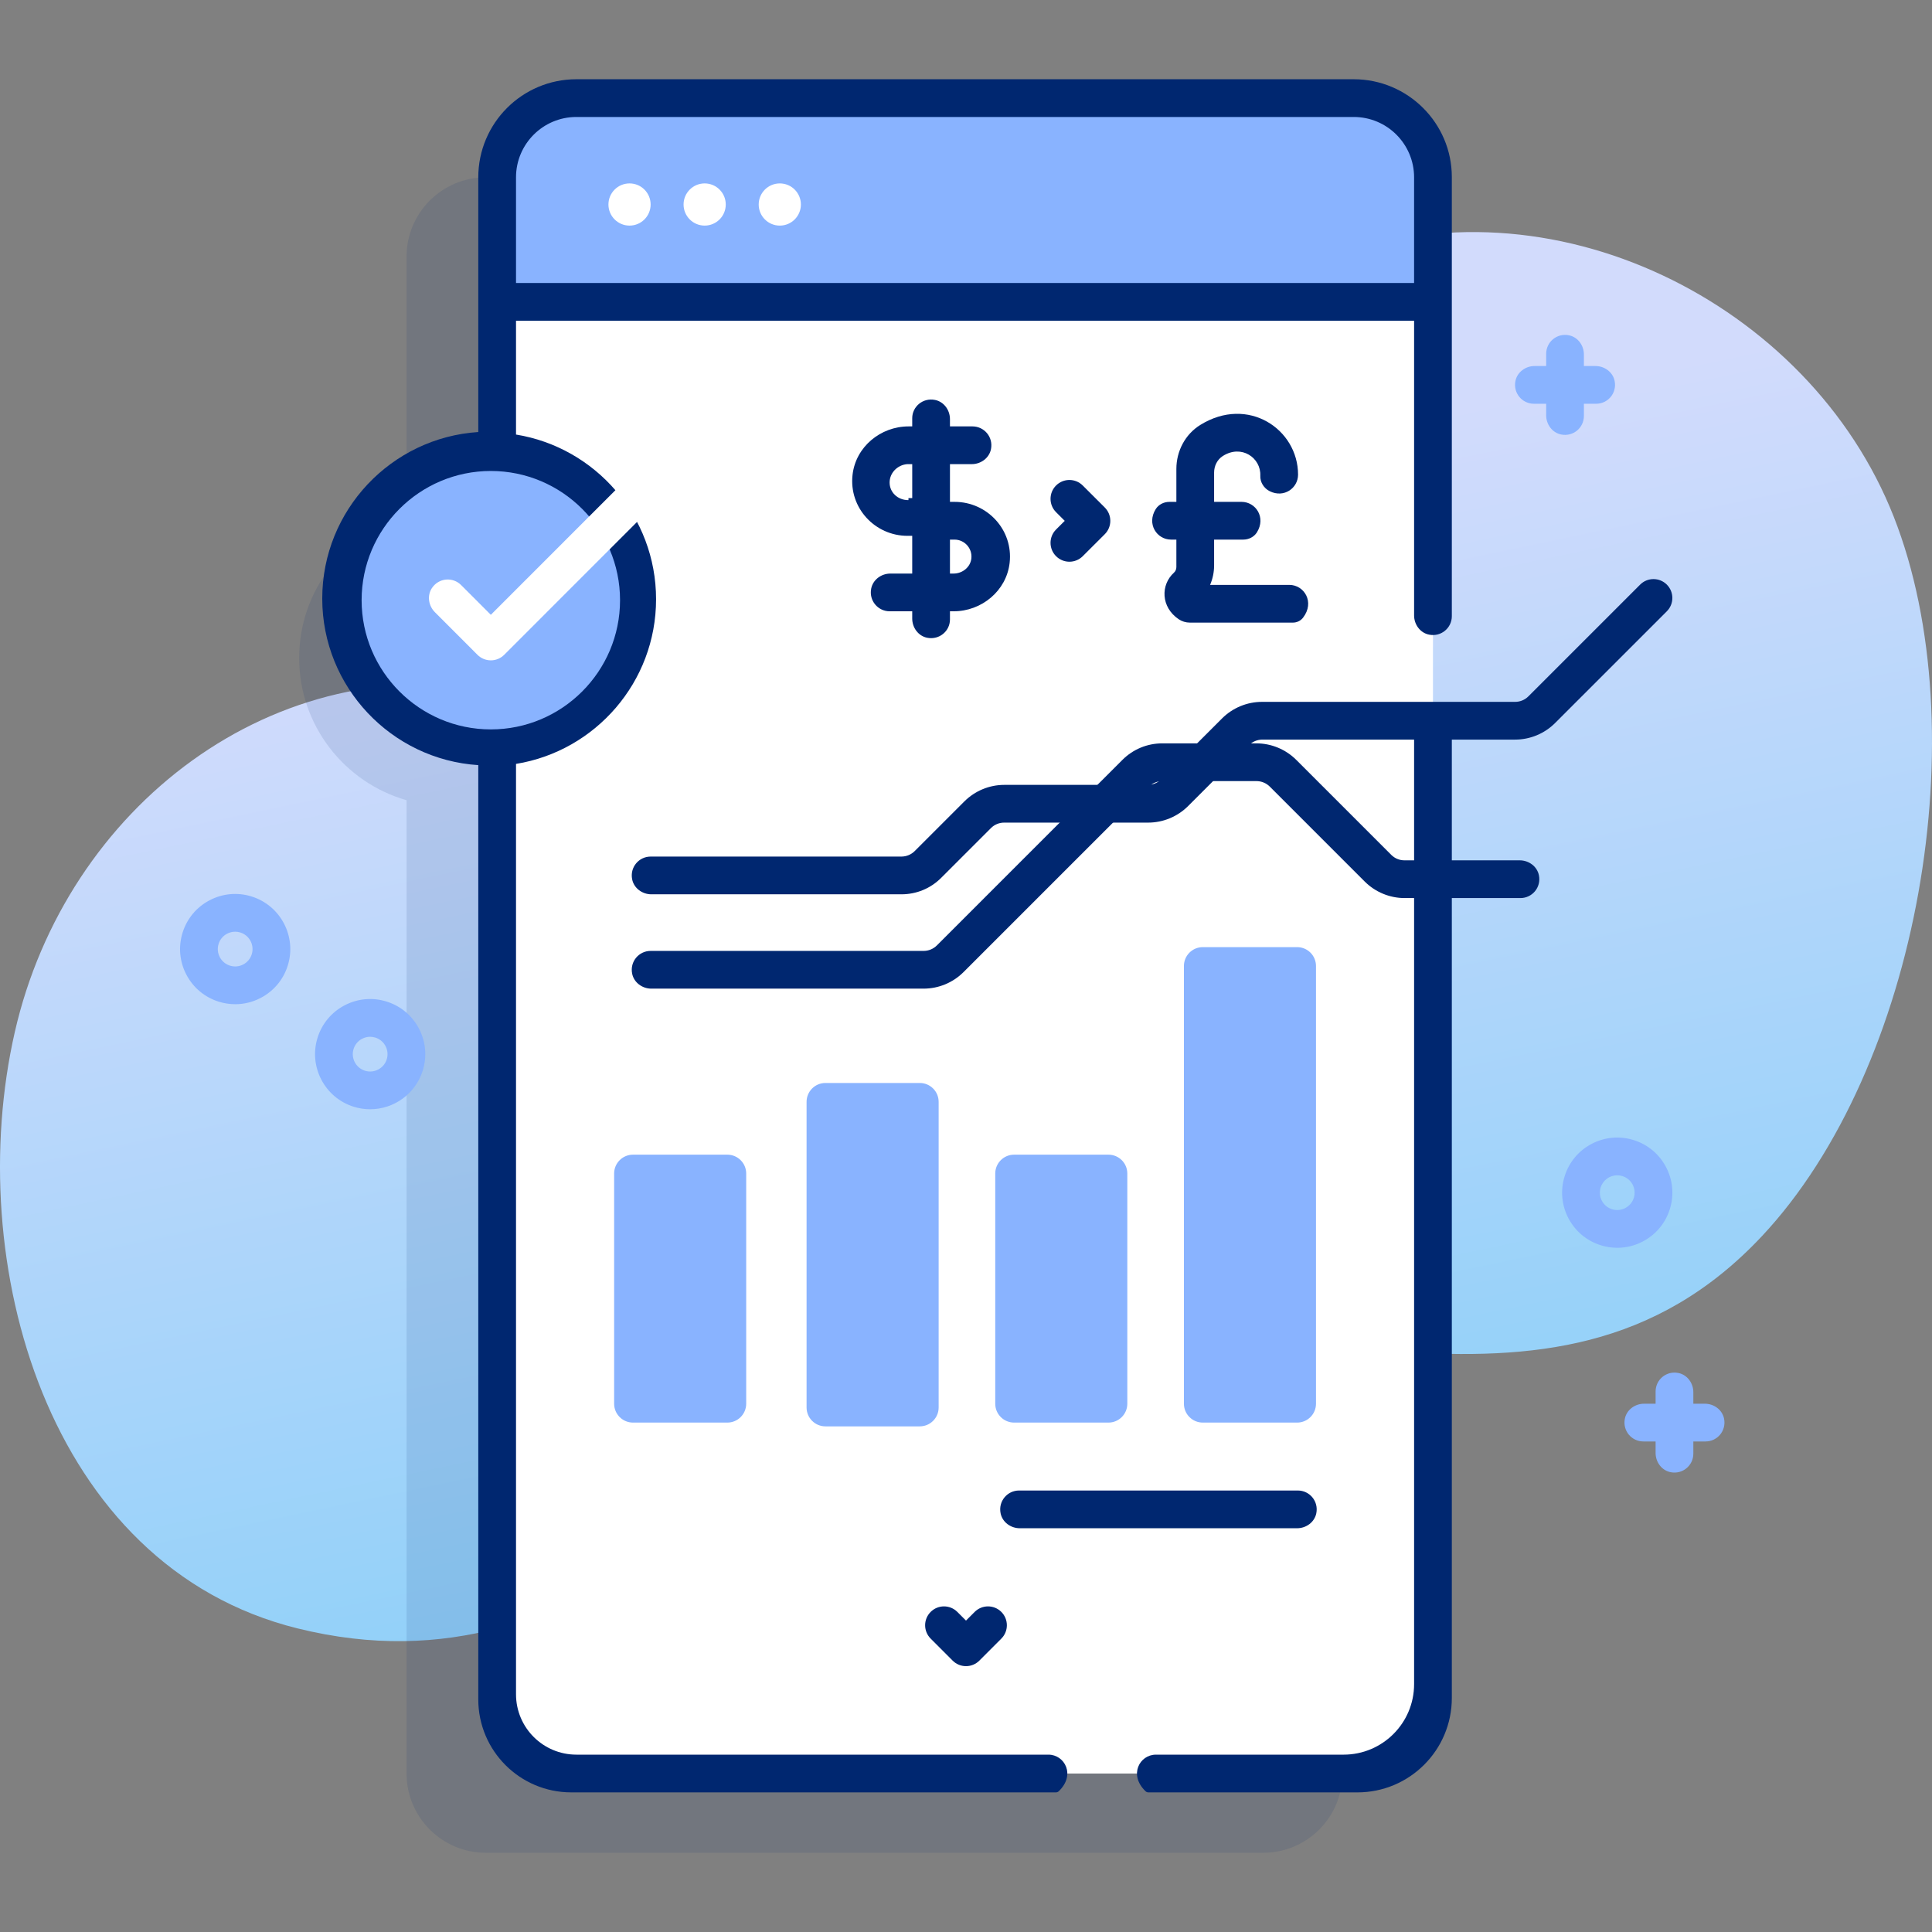 <?xml version="1.0" encoding="UTF-8"?> <svg xmlns="http://www.w3.org/2000/svg" xmlns:xlink="http://www.w3.org/1999/xlink" xmlns:svgjs="http://svgjs.com/svgjs" width="512" height="512" x="0" y="0" viewBox="0 0 512 512" style="enable-background:new 0 0 512 512" xml:space="preserve" class=""><rect x="0" y="0" width="512" height="512" fill="#808080" stroke="none"/> <g> <linearGradient xmlns="http://www.w3.org/2000/svg" id="SVGID_1_" gradientUnits="userSpaceOnUse" x1="232.681" x2="286.681" y1="140.21" y2="398.21"> <stop stop-opacity="1" stop-color="#d2dbfc" offset="0"></stop> <stop stop-opacity="1" stop-color="#93d1f9" offset="1"></stop> </linearGradient> <g xmlns="http://www.w3.org/2000/svg"> <path d="m501.873 136.963c-22.357-56.888-91.226-91.003-149.556-68.427-66.582 25.769-44.506 131.673-104.983 153.088-32.669 11.568-80.963-31.644-113.969-38.271-60.821-12.21-115.881 30.705-129.439 90.134-13.832 60.63 8.353 141.61 74.967 158.066 79.35 19.602 120.683-51.729 187.249-72.211 68.31-21.019 144.263 28.622 200.814-31.776 41.78-44.621 57.055-134.272 34.917-190.603z" fill="url(#SVGID_1_)" data-original="url(#SVGID_1_)" style=""></path> <path d="m334.75 47h-206c-11.598 0-21 9.402-21 21v68.702c-16.433 4.695-28.464 19.783-28.464 37.684s12.032 32.99 28.464 37.684v257.93c0 11.598 9.402 21 21 21h206c11.598 0 21-9.402 21-21v-402c0-11.598-9.402-21-21-21z" fill="#002770" opacity=".11" data-original="#2b2ab5" style="" class=""></path> <path d="m379.75 47v402c0 11.598-9.402 21-21 21h-206c-11.598 0-21-9.402-21-21v-402c0-11.598 9.402-21 21-21h206c11.598 0 21 9.402 21 21z" fill="#ffffff" data-original="#ffffff" style="" class=""></path> <path d="m379.75 80.001v-33.001c0-11.598-9.402-21-21-21h-206c-11.598 0-21 9.402-21 21v33z" fill="#89b3ff" data-original="#6e80f8" style="" class=""></path> <circle cx="166.833" cy="54.196" fill="#ffffff" r="5.59" data-original="#ffffff" style="" class=""></circle> <circle cx="186.743" cy="54.196" fill="#ffffff" r="5.59" data-original="#ffffff" style="" class=""></circle> <path d="m206.654 48.606c3.087 0 5.59 2.503 5.59 5.59s-2.503 5.59-5.59 5.59-5.59-2.503-5.59-5.59 2.503-5.59 5.59-5.59z" fill="#ffffff" data-original="#ffffff" style="" class=""></path> <circle cx="130.075" cy="159.056" fill="#89b3ff" r="39.243" data-original="#6e80f8" style="" class=""></circle> <path d="m298.75 311v61c0 2.761-2.238 5-5 5h-25c-2.761 0-5-2.239-5-5v-61c0-2.761 2.239-5 5-5h25c2.762 0 5 2.239 5 5z" fill="#89b3ff" data-original="#6e80f8" style="" class=""></path> <path d="m197.75 311v61c0 2.761-2.239 5-5 5h-25c-2.761 0-5-2.239-5-5v-61c0-2.761 2.239-5 5-5h25c2.761 0 5 2.239 5 5z" fill="#89b3ff" data-original="#6e80f8" style="" class=""></path> <path d="m248.75 292v81c0 2.761-2.239 5-5 5h-25c-2.761 0-5-2.239-5-5v-81c0-2.761 2.239-5 5-5h25c2.761 0 5 2.239 5 5z" fill="#89b3ff" data-original="#6e80f8" style="" class=""></path> <path d="m348.75 256v116c0 2.761-2.238 5-5 5h-25c-2.761 0-5-2.239-5-5v-116c0-2.761 2.239-5 5-5h25c2.762 0 5 2.239 5 5z" fill="#89b3ff" data-original="#6e80f8" style="" class=""></path> <path d="m270.252 405h73.498c2.403 0 4.612-1.609 5.085-3.965.645-3.214-1.797-6.035-4.896-6.035h-73.875c-3.1 0-5.54 2.821-4.896 6.035.472 2.356 2.681 3.965 5.084 3.965z" fill="#002770" data-original="#2b2ab5" style="" class=""></path> <g fill="#2b2ab5"> <path d="m359.727 475h-55.392c-.271 0-.541-.101-.737-.288-4.575-4.359-1.554-9.712 2.715-9.712h49.752c10.319 0 18.684-8.365 18.684-18.684v-256.841c0-.271.101-.541.288-.737 4.359-4.575 9.712-1.554 9.712 2.715v258.524c.001 13.82-11.202 25.023-25.022 25.023z" fill="#002770" data-original="#2b2ab5" style="" class=""></path> <path d="m256 441.549c-1.328 0-2.601-.528-3.539-1.467l-5.83-5.84c-1.951-1.955-1.948-5.12.006-7.071 1.954-1.95 5.12-1.948 7.071.006l2.292 2.295 2.292-2.295c1.951-1.954 5.117-1.957 7.071-.006s1.957 5.117.006 7.071l-5.83 5.84c-.937.939-2.211 1.467-3.539 1.467z" fill="#002770" data-original="#2b2ab5" style="" class=""></path> <path d="m358.749 21h-205.999c-14.359 0-26 11.641-26 26v67.493c-23.051 1.497-41.35 20.715-41.35 44.138s18.299 42.642 41.35 44.138v247.586c0 13.611 11.034 24.645 24.645 24.645h128.435c.271 0 .541-.101.737-.288 4.575-4.359 1.554-9.712-2.716-9.712h-125.101c-8.837 0-16-7.163-16-16v-246.557c21.016-3.409 37.115-21.676 37.115-43.641s-16.099-40.231-37.115-43.64v-30.162h238v78.102c0 2.405 1.611 4.616 3.969 5.086 3.212.64 6.031-1.793 6.031-4.881v-116.393c-.001-14.289-11.664-25.914-26.001-25.914zm-194.431 138.057c0 18.882-15.361 34.243-34.243 34.243s-34.243-15.361-34.243-34.243 15.361-34.243 34.243-34.243 34.243 15.361 34.243 34.243zm210.431-84.057h-237.999v-28c0-8.837 7.163-16 16-16h206c8.837 0 16 7.163 16 16z" fill="#002770" data-original="#2b2ab5" style="" class=""></path> </g> <path d="m130.075 175c-.001 0-.001 0 0 0-1.327 0-2.599-.527-3.537-1.466l-11.284-11.292c-1.699-1.7-2.122-4.401-.789-6.401 1.818-2.727 5.538-2.993 7.729-.801l7.882 7.888 39.917-39.925c1.953-1.953 5.119-1.954 7.071-.001s1.953 5.119.001 7.071l-43.454 43.463c-.938.937-2.21 1.464-3.536 1.464z" fill="#ffffff" data-original="#ffffff" style="" class=""></path> <g fill="#2b2ab5"> <path d="m244.751 262h-72.139c-2.403 0-4.612-1.609-5.085-3.965-.645-3.214 1.797-6.035 4.896-6.035h72.337c1.333 0 2.587-.519 3.53-1.463l49.151-49.151c2.83-2.829 6.591-4.387 10.59-4.387h24.901c3.978 0 7.793 1.58 10.606 4.393l25.157 25.157c.934.935 2.178 1.45 3.499 1.45h30.552c2.403 0 4.612 1.609 5.085 3.965.645 3.214-1.797 6.035-4.896 6.035h-30.676c-3.979 0-7.795-1.581-10.608-4.394l-25.141-25.141c-.938-.938-2.21-1.465-3.537-1.465h-24.94c-1.326 0-2.598.527-3.536 1.464l-49.143 49.143c-2.811 2.814-6.626 4.394-10.603 4.394z" fill="#002770" data-original="#2b2ab5" style="" class=""></path> <path d="m238.894 237h-66.282c-2.403 0-4.612-1.609-5.085-3.965-.645-3.214 1.797-6.035 4.896-6.035h66.456c1.326 0 2.598-.527 3.535-1.465l13.142-13.142c2.813-2.813 6.627-4.393 10.605-4.393h38.013c1.326 0 2.598-.527 3.535-1.464l16.142-16.142c2.813-2.813 6.628-4.393 10.606-4.393h67.052c1.335 0 2.591-.52 3.535-1.465l29.609-29.608c1.954-1.952 5.119-1.951 7.071 0 1.953 1.953 1.953 5.119 0 7.071l-29.611 29.61c-2.812 2.812-6.627 4.392-10.604 4.392h-66.966c-1.326 0-2.597.527-3.534 1.464l-16.142 16.142c-2.813 2.813-6.629 4.394-10.608 4.394h-38.143c-1.326 0-2.572.516-3.51 1.453l-13.185 13.184c-2.81 2.814-6.55 4.362-10.527 4.362z" fill="#002770" data-original="#2b2ab5" style="" class=""></path> <path d="m341.682 155h-20.994c.696-1.618 1.062-3.376 1.062-5.189v-6.811h7.721c1.453 0 2.858-.691 3.627-1.925 2.463-3.954-.322-8.075-4.068-8.075h-7.28v-7.772c0-1.742.821-3.425 2.287-4.366 4.945-3.175 10.164.46 9.956 5.203-.076 1.73.957 3.348 2.508 4.117 3.768 1.867 7.498-.827 7.498-4.39 0-12.036-13.256-21.036-25.936-13.162-3.99 2.478-6.313 6.941-6.313 11.638v8.732h-1.85c-1.453 0-2.858.691-3.627 1.925-2.463 3.954.322 8.075 4.068 8.075h1.409v7.275c0 .56-.22 1.105-.636 1.481-3.56 3.221-3.502 9.129 1.244 12.339.875.592 1.914.905 2.971.905h27.293c1.043 0 2.046-.466 2.685-1.29 3.202-4.133.322-8.71-3.625-8.71z" fill="#002770" data-original="#2b2ab5" style="" class=""></path> <path d="m252.993 133h-1.243v-10h5.785c2.403 0 4.612-1.609 5.085-3.965.645-3.214-1.797-6.035-4.896-6.035h-5.974v-1.929c0-2.408-1.615-4.625-3.979-5.088-3.208-.628-6.021 1.783-6.021 4.843v2.174h-.964c-7.453 0-14.017 5.437-14.853 12.843-.985 8.733 5.934 16.157 14.573 16.157h1.243v10h-5.785c-2.403 0-4.612 1.609-5.085 3.965-.645 3.214 1.797 6.035 4.896 6.035h5.974v1.929c0 2.408 1.615 4.625 3.979 5.088 3.208.628 6.021-1.783 6.021-4.843v-2.174h.964c7.453 0 14.017-5.437 14.852-12.843.986-8.733-5.932-16.157-14.572-16.157zm-12.243-.46c-2.901 0-4.993-2.094-4.993-4.667s2.094-4.667 4.667-4.873h1.327v9h-1v.54zm11.96 19.46h-.96v-9h1.198c2.619 0 4.721 2.248 4.481 4.915-.213 2.36-2.349 4.085-4.719 4.085z" fill="#002770" data-original="#2b2ab5" style="" class=""></path> <path d="m283.404 148.86c-1.281 0-2.562-.489-3.539-1.468-1.951-1.955-1.948-5.12.006-7.071l2.295-2.291-2.295-2.292c-1.955-1.951-1.958-5.117-.006-7.071 1.951-1.955 5.117-1.958 7.071-.006l5.84 5.83c.94.938 1.468 2.211 1.468 3.539s-.528 2.601-1.468 3.539l-5.84 5.83c-.976.975-2.255 1.461-3.532 1.461z" fill="#002770" data-original="#2b2ab5" style="" class=""></path> </g> <path d="m422.811 97h-3.061v-3.061c0-2.403-1.609-4.612-3.965-5.085-3.214-.645-6.035 1.797-6.035 4.896v3.25h-3.061c-2.403 0-4.612 1.609-5.085 3.965-.645 3.214 1.797 6.035 4.896 6.035h3.25v3.061c0 2.403 1.609 4.612 3.965 5.085 3.214.645 6.035-1.797 6.035-4.896v-3.25h3.25c3.099 0 5.541-2.821 4.896-6.035-.472-2.356-2.682-3.965-5.085-3.965z" fill="#89b3ff" data-original="#6e80f8" style="" class=""></path> <path d="m451.811 372h-3.061v-3.061c0-2.403-1.609-4.612-3.965-5.085-3.214-.645-6.035 1.797-6.035 4.896v3.25h-3.061c-2.403 0-4.612 1.609-5.085 3.965-.645 3.214 1.797 6.035 4.896 6.035h3.25v3.061c0 2.403 1.609 4.612 3.965 5.085 3.214.645 6.035-1.797 6.035-4.896v-3.25h3.25c3.099 0 5.541-2.821 4.896-6.035-.473-2.356-2.682-3.965-5.085-3.965z" fill="#89b3ff" data-original="#6e80f8" style="" class=""></path> <path d="m428.602 330.679c-1.458 0-2.922-.221-4.354-.666-3.725-1.158-6.775-3.697-8.59-7.15-1.814-3.453-2.176-7.406-1.018-11.13s3.697-6.775 7.15-8.589 7.407-2.176 11.13-1.018c3.725 1.158 6.776 3.697 8.59 7.15 1.815 3.453 2.176 7.406 1.018 11.13s-3.698 6.775-7.15 8.589c-2.126 1.117-4.441 1.684-6.776 1.684zm-.015-19.213c-1.963 0-3.785 1.266-4.398 3.236-.365 1.174-.251 2.42.321 3.508s1.534 1.889 2.708 2.254c2.42.752 5.008-.604 5.762-3.028.365-1.174.251-2.42-.321-3.508s-1.533-1.889-2.707-2.254c-.454-.141-.913-.208-1.365-.208z" fill="#89b3ff" data-original="#6e80f8" style="" class=""></path> <path d="m62.342 266.126c-1.458 0-2.922-.221-4.354-.666-3.724-1.158-6.775-3.697-8.589-7.15-1.815-3.453-2.176-7.405-1.018-11.13s3.697-6.776 7.15-8.59c3.452-1.814 7.405-2.176 11.13-1.018 7.688 2.391 11.999 10.592 9.608 18.28-1.158 3.724-3.697 6.775-7.15 8.59-2.127 1.118-4.442 1.684-6.777 1.684zm-.024-19.215c-.736 0-1.466.179-2.136.531-1.088.572-1.889 1.534-2.254 2.708-.753 2.424.605 5.009 3.028 5.762 1.175.364 2.42.251 3.508-.321s1.889-1.533 2.254-2.707c.753-2.424-.605-5.009-3.029-5.763-.45-.14-.911-.21-1.371-.21z" fill="#89b3ff" data-original="#6e80f8" style="" class=""></path> <path d="m98.086 293.965c-1.433 0-2.889-.213-4.327-.66-7.689-2.391-11.999-10.591-9.608-18.28 1.158-3.725 3.697-6.775 7.15-8.59s7.406-2.177 11.13-1.018c3.725 1.158 6.775 3.697 8.59 7.15s2.176 7.405 1.018 11.13c-1.943 6.251-7.727 10.268-13.953 10.268zm.004-19.209c-.736 0-1.466.179-2.136.531-1.088.572-1.889 1.534-2.254 2.708-.753 2.423.605 5.009 3.028 5.762 2.42.75 5.007-.605 5.762-3.029.365-1.174.251-2.419-.321-3.508-.572-1.088-1.534-1.889-2.708-2.254-.45-.14-.912-.21-1.371-.21z" fill="#89b3ff" data-original="#6e80f8" style="" class=""></path> </g> </g> </svg> 